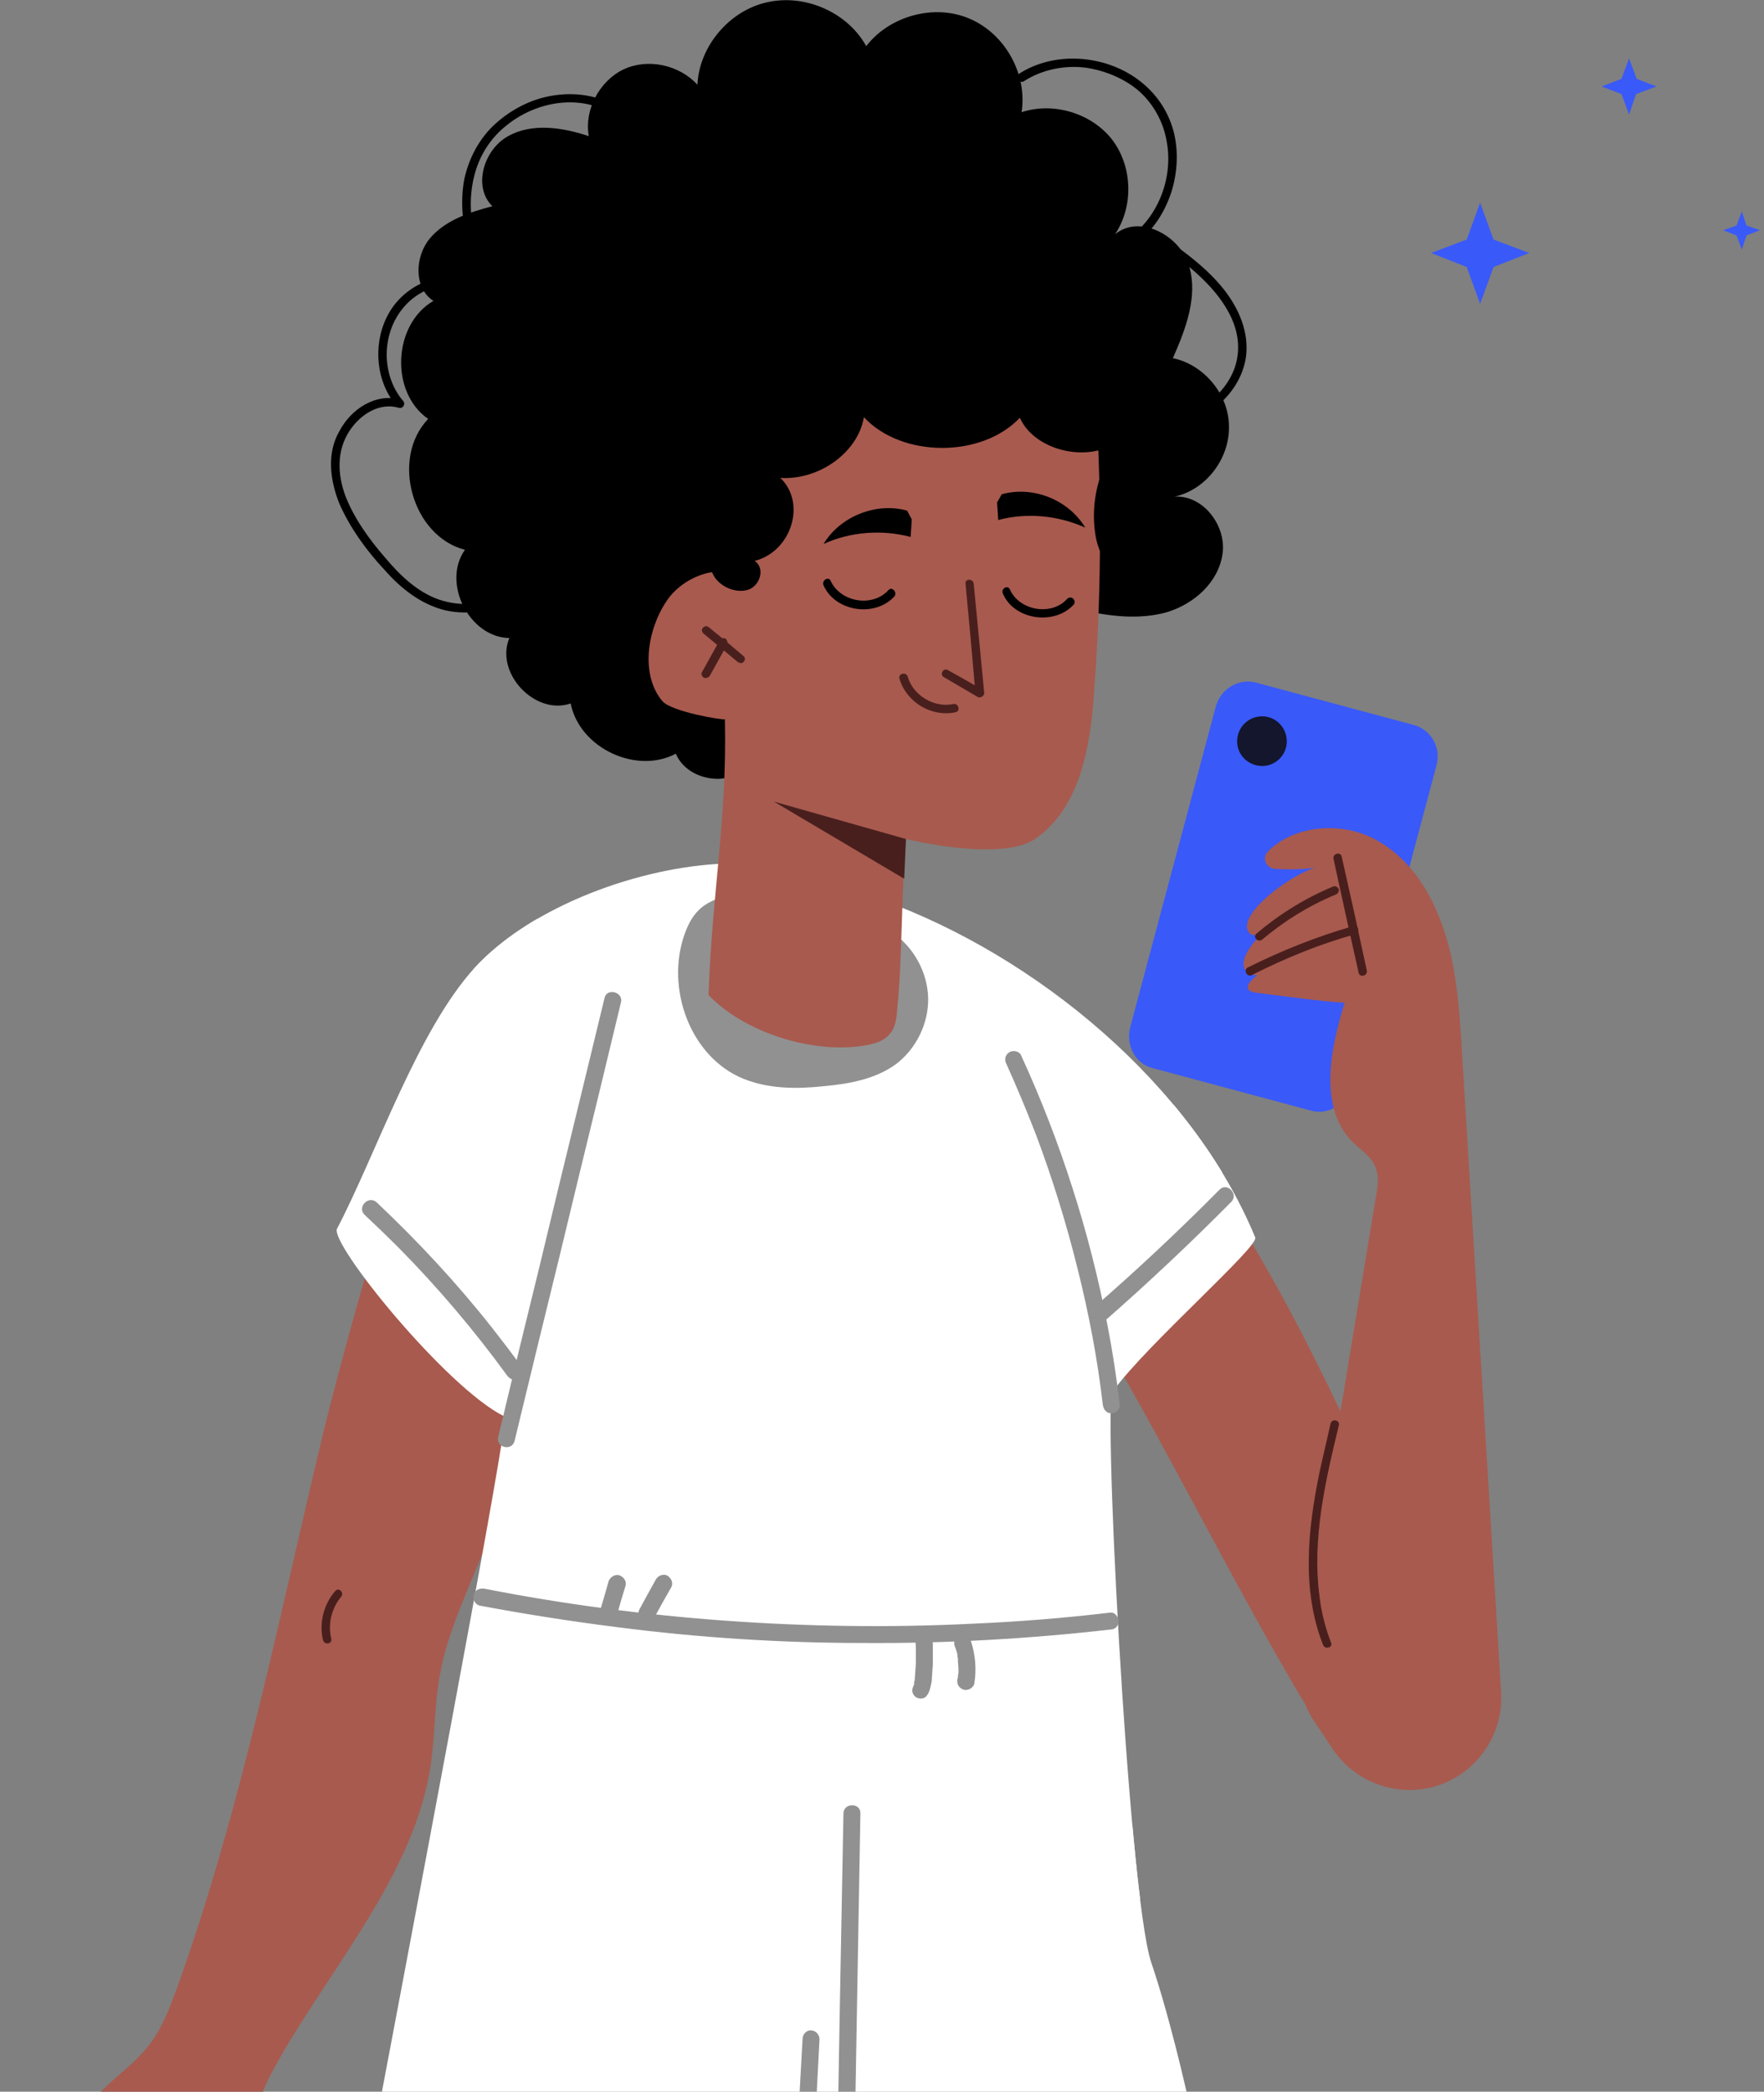 <svg version="1.2" xmlns="http://www.w3.org/2000/svg" viewBox="0 0 302 358" width="302" height="358"><rect x="0" y="0" width="302" height="358" fill="#808080" stroke="none"/><defs><clipPath clipPathUnits="userSpaceOnUse" id="cp1"><path d="m150.86 153.97c26.58 9.65 53.23 31.65 64.05 57.78 0.64 1.55-18.46 18.32-24.25 26.16-2.13-4.12 2.42 86.11 6.47 98.04 13.18 38.86 30.1 160.41 28.95 162.47-1.82 3.27-38.74-1.2-42.27 0.09-16.95 6.17-34.11 12.38-52.05 14.39-17.93 2.01-76.33-10.16-91.21-20.38-1.17-0.79 49.45-260.23 45.73-250.1-9.89-4.9-29.85-29.65-28.55-32.13 6.68-12.83 13.76-34.02 23.56-44.67 9.79-10.64 28.42-17.34 42.88-17.86 7.31-0.26 14.68 1.47 21.1 4.96z"/></clipPath><clipPath clipPathUnits="userSpaceOnUse" id="cp2"><path d="m150.86 153.97c26.58 9.65 53.23 31.65 64.05 57.78 0.64 1.55-18.46 18.32-24.25 26.16-2.13-4.12 2.42 86.11 6.47 98.04 13.18 38.86 30.1 160.41 28.95 162.47-1.82 3.27-38.74-1.2-42.27 0.09-16.95 6.17-34.11 12.38-52.05 14.39-17.93 2.01-76.33-10.16-91.21-20.38-1.17-0.79 49.45-260.23 45.73-250.1-9.89-4.9-29.85-29.65-28.55-32.13 6.68-12.83 13.76-34.02 23.56-44.67 9.79-10.64 28.42-17.34 42.88-17.86 7.31-0.26 14.68 1.47 21.1 4.96z"/></clipPath><clipPath clipPathUnits="userSpaceOnUse" id="cp3"><path d="m150.86 153.97c26.58 9.65 53.23 31.65 64.05 57.78 0.64 1.55-18.46 18.32-24.25 26.16-2.13-4.12 2.42 86.11 6.47 98.04 13.18 38.86 30.1 160.41 28.95 162.47-1.82 3.27-38.74-1.2-42.27 0.09-16.95 6.17-34.11 12.38-52.05 14.39-17.93 2.01-76.33-10.16-91.21-20.38-1.17-0.79 49.45-260.23 45.73-250.1-9.89-4.9-29.85-29.65-28.55-32.13 6.68-12.83 13.76-34.02 23.56-44.67 9.79-10.64 28.42-17.34 42.88-17.86 7.31-0.26 14.68 1.47 21.1 4.96z"/></clipPath><clipPath clipPathUnits="userSpaceOnUse" id="cp4"><path d="m150.86 153.97c26.58 9.65 53.23 31.65 64.05 57.78 0.64 1.55-18.46 18.32-24.25 26.16-2.13-4.12 2.42 86.11 6.47 98.04 13.18 38.86 30.1 160.41 28.95 162.47-1.82 3.27-38.74-1.2-42.27 0.09-16.95 6.17-34.11 12.38-52.05 14.39-17.93 2.01-76.33-10.16-91.21-20.38-1.17-0.79 49.45-260.23 45.73-250.1-9.89-4.9-29.85-29.65-28.55-32.13 6.68-12.83 13.76-34.02 23.56-44.67 9.79-10.64 28.42-17.34 42.88-17.86 7.31-0.26 14.68 1.47 21.1 4.96z"/></clipPath><clipPath clipPathUnits="userSpaceOnUse" id="cp5"><path d="m150.86 153.97c26.58 9.65 53.23 31.65 64.05 57.78 0.64 1.55-18.46 18.32-24.25 26.16-2.13-4.12 2.42 86.11 6.47 98.04 13.18 38.86 30.1 160.41 28.95 162.47-1.82 3.27-38.74-1.2-42.27 0.09-16.95 6.17-34.11 12.38-52.05 14.39-17.93 2.01-76.33-10.16-91.21-20.38-1.17-0.79 49.45-260.23 45.73-250.1-9.89-4.9-29.85-29.65-28.55-32.13 6.68-12.83 13.76-34.02 23.56-44.67 9.79-10.64 28.42-17.34 42.88-17.86 7.31-0.26 14.68 1.47 21.1 4.96z"/></clipPath><clipPath clipPathUnits="userSpaceOnUse" id="cp6"><path d="m150.86 153.97c26.58 9.65 53.23 31.65 64.05 57.78 0.64 1.55-18.46 18.32-24.25 26.16-2.13-4.12 2.42 86.11 6.47 98.04 13.18 38.86 30.1 160.41 28.95 162.47-1.82 3.27-38.74-1.2-42.27 0.09-16.95 6.17-34.11 12.38-52.05 14.39-17.93 2.01-76.33-10.16-91.21-20.38-1.17-0.79 49.45-260.23 45.73-250.1-9.89-4.9-29.85-29.65-28.55-32.13 6.68-12.83 13.76-34.02 23.56-44.67 9.79-10.64 28.42-17.34 42.88-17.86 7.31-0.26 14.68 1.47 21.1 4.96z"/></clipPath><clipPath clipPathUnits="userSpaceOnUse" id="cp7"><path d="m150.86 153.97c26.58 9.65 53.23 31.65 64.05 57.78 0.64 1.55-18.46 18.32-24.25 26.16-2.13-4.12 2.42 86.11 6.47 98.04 13.18 38.86 30.1 160.41 28.95 162.47-1.82 3.27-38.74-1.2-42.27 0.09-16.95 6.17-34.11 12.38-52.05 14.39-17.93 2.01-76.33-10.16-91.21-20.38-1.17-0.79 49.45-260.23 45.73-250.1-9.89-4.9-29.85-29.65-28.55-32.13 6.68-12.83 13.76-34.02 23.56-44.67 9.79-10.64 28.42-17.34 42.88-17.86 7.31-0.26 14.68 1.47 21.1 4.96z"/></clipPath><clipPath clipPathUnits="userSpaceOnUse" id="cp8"><path d="m150.86 153.97c26.58 9.65 53.23 31.65 64.05 57.78 0.64 1.55-18.46 18.32-24.25 26.16-2.13-4.12 2.42 86.11 6.47 98.04 13.18 38.86 30.1 160.41 28.95 162.47-1.82 3.27-38.74-1.2-42.27 0.09-16.95 6.17-34.11 12.38-52.05 14.39-17.93 2.01-76.33-10.16-91.21-20.38-1.17-0.79 49.45-260.23 45.73-250.1-9.89-4.9-29.85-29.65-28.55-32.13 6.68-12.83 13.76-34.02 23.56-44.67 9.79-10.64 28.42-17.34 42.88-17.86 7.31-0.26 14.68 1.47 21.1 4.96z"/></clipPath></defs><style>.a{fill:#a85a4e}.b{fill:#fff}.c{fill:#491f1d}.d{fill:#919191}.e{fill:#3959f9}.f{fill:#13162c}</style><path class="a" d="m236.2 255.9c-14.6-31.6-30.2-64.5-58.1-85.3q1.1 15.9 2.1 31.8c0.3 4.6 0.7 9.2 2 13.7 1.4 4.7 4 9.1 6.6 13.3 11.4 18.9 27.5 52 39.7 70.3 2.9 4.4 2.9-5 8-6.4 4.2-1.1 6.1-5.9 6.9-10.2 1.6-8.1 1.5-16.6-0.2-24.7z"/><path class="a" d="m101.8 218.9q-10.9 26.7-21.8 53.3c-1.9 4.6-3.7 9.2-4.6 14-0.9 4.5-0.9 9.2-1.4 13.8-1.9 19.2-16.6 35.6-26.2 52.4-2.1 3.7-4.3 7.8-3.7 12.1 0.2 1.8 0.9 3.6 1.2 5.4 0.2 1.9 1.9 19-3 29.7-1.4 3.1-6.1-17.9-5.4-20.7-4.6 8.9-13.7 18.2-20.3 25.9-0.7 0.8-2 0.1-1.7-0.9 2.4-8 8.9-16.6 12.6-23.9-4.8 6.7-13.4 19.7-19.7 25-1 0.9-2.5-0.3-1.9-1.5 3-7 9.7-20.9 13.8-27.3-3.7 4.7-10.8 20.9-14.6 27.5-0.7 1.2-2.6 0.6-2.3-0.8 1.2-7.9 6.7-25.3 9.7-30.6-2.9 4.7-6.8 8.7-11.3 11.6-0.6 0.4-1.4-0.2-1.1-0.9 4.4-10.4 11.2-19.7 19.6-27.3 2.2-1.9 4.5-3.8 6.2-6.2 1.9-2.6 3.1-5.7 4.2-8.7 11.2-30.9 17.6-63.8 25.3-95.8 2.2-9.1 8.9-33.9 12.3-42.8 2.5-6.3 5 4 11.6 2.7 8.6-1.6 20.5 7.9 24.6 15.6z"/><path class="b" d="m150.9 154c26.5 9.6 53.2 31.6 64 57.8 0.7 1.5-18.5 18.3-24.2 26.1-2.2-4.1 2.4 86.1 6.4 98 13.2 38.9 30.1 160.5 29 162.5-1.8 3.3-38.8-1.2-42.3 0.1-16.9 6.2-34.1 12.4-52 14.4-18 2-76.4-10.2-91.3-20.4-1.1-0.8 49.5-260.2 45.8-250.1-9.9-4.9-29.9-29.6-28.6-32.1 6.7-12.8 13.8-34 23.6-44.7 9.8-10.6 28.4-17.3 42.9-17.8 7.3-0.3 14.6 1.4 21.1 4.9z"/><path class="c" d="m58.4 273.3c-1.6 1.9-2.3 4.6-1.7 7.1 0.3 0.9-1.1 1.3-1.4 0.3-0.7-2.9 0.1-6.1 2.1-8.4 0.6-0.7 1.6 0.3 1 1z"/><g clip-path="url(#cp1)"><path class="b" d="m94.8 327.1c0 3.9 3.2 7.1 7.2 7.1 3.9 0 7.1-3.2 7.1-7.1 0-4-3.2-7.2-7.1-7.2-4 0-7.2 3.2-7.2 7.2z"/></g><g clip-path="url(#cp2)"><path class="b" d="m198 194.9c0 3.9 3.2 7.1 7.2 7.1 3.9 0 7.1-3.2 7.1-7.1 0-4-3.2-7.2-7.1-7.2-4 0-7.2 3.2-7.2 7.2z"/></g><g clip-path="url(#cp3)"><path class="b" d="m190.9 318.5c0 4 3.2 7.1 7.1 7.1 4 0 7.2-3.1 7.2-7.1 0-3.9-3.2-7.1-7.2-7.1-3.9 0-7.1 3.2-7.1 7.1z"/></g><g clip-path="url(#cp4)"><path class="b" d="m144.3 288.1c0 3.9 3.2 7.1 7.1 7.1 4 0 7.2-3.2 7.2-7.1 0-4-3.2-7.2-7.2-7.2-3.9 0-7.1 3.2-7.1 7.2z"/></g><g clip-path="url(#cp5)"><path class="b" d="m163.3 233.9c0 3.9 3.2 7.1 7.1 7.1 4 0 7.2-3.2 7.2-7.1 0-4-3.2-7.2-7.2-7.2-3.9 0-7.1 3.2-7.1 7.2z"/></g><g clip-path="url(#cp6)"><path class="b" d="m90.6 244.3c0 4 3.1 7.2 7.1 7.2 3.9 0 7.1-3.2 7.1-7.2 0-3.9-3.2-7.1-7.1-7.1-4 0-7.1 3.2-7.1 7.1z"/></g><g clip-path="url(#cp7)"><path class="b" d="m131.5 185.8c0 4 3.1 7.2 7.1 7.2 3.9 0 7.1-3.2 7.1-7.2 0-3.9-3.2-7.1-7.1-7.1-4 0-7.1 3.2-7.1 7.1z"/></g><g clip-path="url(#cp8)"><path class="b" d="m80.1 162.5c0 4 3.2 7.2 7.1 7.2 4 0 7.2-3.2 7.2-7.2 0-3.9-3.2-7.1-7.2-7.1-3.9 0-7.1 3.2-7.1 7.1z"/></g><path class="d" d="m174.8 180.6q5.1 11.1 8.8 22.7 3.7 11.5 6 23.5 1.3 6.7 2.1 13.6c0.1 0.8-0.7 1.5-1.4 1.5-0.9 0-1.4-0.7-1.5-1.5-0.9-7.8-2.4-15.6-4.3-23.2q-2.9-11.7-7.1-22.9-2.4-6.2-5.1-12.2c-0.4-0.7-0.2-1.6 0.5-2 0.6-0.4 1.7-0.2 2 0.5z"/><path class="d" d="m106.3 171.6q-3.5 14.6-7.1 29.3-3.5 14.6-7.1 29.2-2 8.3-4 16.5c-0.5 1.9-3.3 1.1-2.8-0.7q3.5-14.7 7.1-29.3 3.5-14.6 7.1-29.3 2-8.2 4-16.5c0.4-1.8 3.3-1 2.8 0.8z"/><path class="d" d="m86.8 235.4c-5.6-7.7-11.8-15-18.5-21.8q-2.9-2.9-5.9-5.7c-1.3-1.3 0.7-3.4 2.1-2.1 7.1 6.7 13.7 13.8 19.7 21.4q2.6 3.3 5.1 6.7c0.5 0.7 0.1 1.7-0.5 2-0.7 0.5-1.5 0.2-2-0.5z"/><path class="d" d="m210.8 205.7q-10.5 10.6-21.8 20.5c-0.6 0.5-1.5 0.5-2.1 0-0.5-0.6-0.6-1.6 0-2.1q11.3-9.8 21.9-20.5c1.3-1.3 3.3 0.8 2 2.1z"/><path class="d" d="m190.1 278.9c-14 1.6-28.2 2.4-42.3 2.3-14.1 0-28.1-0.9-42.1-2.7q-11.9-1.5-23.6-3.7c-0.8-0.2-1.2-1.1-1-1.8 0.2-0.9 1-1.2 1.8-1.1 13.7 2.7 27.6 4.5 41.5 5.5 14 1 28.1 1.2 42.1 0.5q11.8-0.5 23.6-1.9c0.8-0.1 1.4 0.8 1.4 1.5 0 0.8-0.6 1.4-1.4 1.4z"/><path class="d" d="m114.9 271.7q-1.5 2.6-2.9 5.2c-0.4 0.6-1.3 0.9-2 0.5-0.7-0.5-0.9-1.3-0.5-2q1.4-2.6 2.8-5.1c0.4-0.7 1.4-1 2-0.6 0.7 0.5 1 1.3 0.6 2z"/><path class="d" d="m107.1 271.4q-0.7 2.2-1.3 4.4c-0.3 0.8-1.1 1.3-1.8 1-0.8-0.2-1.3-1-1.1-1.7q0.7-2.3 1.3-4.5c0.3-0.7 1.1-1.2 1.8-1 0.8 0.3 1.3 1 1.1 1.8z"/><path class="d" d="m166.2 280.8c0.8 2.4 1 4.9 0.6 7.4-0.2 0.7-1.1 1.2-1.8 1-0.9-0.3-1.2-1-1.1-1.8q0.1-0.2 0.1-0.4 0-0.2 0 0 0-0.1 0-0.2 0.1-0.4 0.1-0.7 0-0.8-0.1-1.7 0-0.2 0-0.4c0-0.3 0 0.3 0-0.1q-0.1-0.4-0.1-0.8-0.2-0.8-0.5-1.5c-0.2-0.8 0.3-1.7 1-1.8 0.8-0.2 1.6 0.2 1.8 1z"/><path class="d" d="m159.5 279.8c0.2 0.7 0.2 1.5 0.2 2.2q0 1.5 0 2.9-0.1 1.5-0.2 2.9c-0.2 0.9-0.3 1.8-0.9 2.5-0.5 0.6-1.5 0.5-2 0-0.6-0.6-0.5-1.4 0-2.1-0.4 0.4-0.2 0.3-0.2 0.2 0.1-0.2-0.1 0.4 0 0.2q0-0.2 0.1-0.4 0-0.2 0-0.4c0.1-0.1 0.1-0.2 0.1-0.3-0.2 0.4 0 0.1 0 0q0.1-1.4 0.2-2.8 0-1.3 0-2.7 0-0.5-0.1-1.1 0-0.2 0-0.4c0 0.6 0 0.3 0 0.1-0.2-0.7 0.2-1.6 1-1.8 0.8-0.2 1.6 0.3 1.8 1z"/><path class="d" d="m152.9 159.7c3.6 2.5 5.9 6.8 6 11.1 0.1 4.4-2.1 8.8-5.6 11.4-3.5 2.5-7.9 3.3-12.2 3.7-4.7 0.5-9.5 0.5-13.9-1.3-9-3.7-13.3-15.4-10-24.7 0.5-1.4 1.2-2.9 2.3-4 1.3-1.4 3.2-2.1 5.1-2.7 9.6-2.9 20.6-1 28.7 5.1z"/><path d="m185.2 104.4c4.8 1.1 9.8 1.7 14.5 0.4 4.7-1.4 8.9-5.1 9.6-10 0.7-4.8-3.3-10.1-8.2-9.8 5.4-1.2 9.4-6.5 9.3-12 0-5.5-4.3-10.6-9.6-11.7 2.2-5 4.3-10.5 2.8-15.7-1.5-5.3-8.5-9-12.7-5.5 3.2-4.8 3-11.6-0.5-16.2-3.5-4.5-10-6.5-15.5-4.7 1-6.5-2.8-13.4-8.9-16-6-2.6-13.7-0.5-17.7 4.7-3.2-5.8-10.5-9-17-7.5-6.4 1.4-11.6 7.5-11.9 14.1-3.1-3.4-8.5-4.6-12.7-2.6-4.1 2-6.7 6.9-5.9 11.4-4.5-1.5-9.7-2.3-13.8 0-4.2 2.3-6.1 8.7-2.7 12-3.9 1-8.1 2.4-10.7 5.5-2.6 3.1-2.8 8.5 0.6 10.7-6.9 4-7.5 15.6-0.9 20.2-6.5 6.8-2.7 20.1 6.3 22.4-4 5.6 0.7 15 7.6 15.1-2.5 6 4.4 13.3 10.5 11.2 1.5 7.6 11.2 12.2 18 8.6 1.9 4.5 8.8 5.8 12.2 2.3 6.2 7 19.4 5.6 24-2.6 6.6 2.3 14.7-2.2 16.1-9.1z"/><path class="a" d="m187.8 71.7c0.8 15.6 0.7 31.2-0.5 46.8-0.6 9.3-2.4 19.8-10.1 25.1-6 4-22.1 0-22.1 0-0.8 8.7-0.6 20.5-1.5 29.2-0.1 1.5-0.3 3.1-1.3 4.2-1 1.2-2.5 1.6-4 1.9-8.9 1.6-20.8-2.1-27-8.6 0.6-17.5 3.2-30.1 2.8-47.2-0.3 0.2-9.2-1.3-10.7-3.1-3.8-4.5-2.6-12.2 0.7-17.1 3.2-4.9 11.3-7.3 14.5-2.4 1-12.7 3-23.8 5.1-36.4z"/><path class="c" d="m126.3 113.3q-3-2.5-5.9-4.9c-0.3-0.3-0.3-0.8 0-1 0.3-0.3 0.7-0.3 1 0q3 2.4 5.9 4.9c0.3 0.2 0.3 0.7 0 1-0.3 0.3-0.7 0.2-1 0z"/><path class="c" d="m124.5 110.3q-1.5 2.7-3 5.4c-0.2 0.3-0.7 0.4-1 0.3-0.4-0.3-0.5-0.7-0.3-1q1.5-2.7 3-5.4c0.2-0.3 0.7-0.5 1-0.3 0.3 0.2 0.4 0.7 0.3 1z"/><path class="c" d="m155.1 143.6l-22.6-6.4 22.3 13.2z"/><path d="m198.4 101c-5.6 1.4-10.2-4.5-10.9-9.7-0.8-5.4 0.6-11.1 3.9-15.7-5.3 3.7-14.3 1.5-16.8-4.1-6.5 6.9-20.2 6.9-26.7-0.1-1 6-7.6 10.8-14.3 10.4 4.5 4.3 1.9 12.6-4.4 14.2 1.8 1.2 1 4.1-1 4.9-2 0.7-4.5-0.3-5.7-1.9-1.2-1.7-1.4-3.8-1.1-5.7-4.8-0.2-6.3-5.9-6.1-10.2 0.3-4.9 1-9.7 2.3-14.5-3.3-0.2-3.9-4.2-3.3-7.1 1.2-5.1 3.9-10.3 8.8-13.2 4.9-2.9 12.4-2.7 16 1.6 4.4-5.8 12.1-9.5 19.9-9.6 7.8-0.2 15.6 3.2 20.3 8.8-1.2 0.6-2.6-1-2.1-2.2 0.6-1.2 2-1.7 3.4-2 4.7-1.1 10-0.7 13.8 1.9 3.8 2.7 5.4 8 2.5 11.5z"/><path class="c" d="m166.7 99.9q0.9 9.4 1.8 18.7c0 0.6-0.7 0.9-1.1 0.7q-2.9-1.7-5.8-3.4c-0.8-0.4-0.1-1.7 0.7-1.2q2.9 1.6 5.8 3.3-0.5 0.3-1.1 0.7-0.8-9.4-1.7-18.8c-0.1-0.9 1.3-0.9 1.4 0z"/><path class="c" d="m163.6 121.9c-4.1 0.9-8.4-1.7-9.6-5.7-0.3-0.9 1.1-1.3 1.4-0.4 0.9 3.2 4.5 5.4 7.8 4.7 0.9-0.2 1.3 1.2 0.4 1.4z"/><path d="m153.1 102.1c-3.3 3.6-10.1 2.6-12.1-1.9-0.4-0.9 0.9-1.6 1.2-0.8 1.7 3.7 7.2 4.6 9.9 1.6 0.6-0.7 1.6 0.4 1 1.1z"/><path d="m183.8 103.5c-3.3 3.6-10.2 2.6-12.1-1.9-0.4-0.8 0.8-1.6 1.2-0.7 1.6 3.6 7.1 4.6 9.8 1.6 0.7-0.7 1.7 0.3 1.1 1z"/><path d="m156.1 88.9q-0.1 1.5-0.2 3c-4.9-1.3-10.3-0.9-14.9 1.2 2.8-4.7 9-7.2 14.3-5.7z"/><path d="m170.7 86q0.1 1.5 0.2 3c4.9-1.3 10.2-0.8 14.9 1.3-2.9-4.8-9-7.2-14.3-5.7z"/><path class="d" d="m147.3 310.4q-0.5 28.5-1 57-0.6 28.3-1.1 56.7-0.3 16-0.6 32c0 1.8-2.9 1.9-2.9 0q0.5-28.5 1.1-57 0.5-28.4 1-56.7 0.3-16 0.6-32c0-1.9 3-1.9 2.9 0z"/><path class="d" d="m140.3 349q-1 20.1-2.3 40.1-1.3 20.1-2.9 40.2-0.9 11.2-1.9 22.4c-0.1 0.8-0.6 1.5-1.5 1.5-0.7 0-1.5-0.7-1.4-1.5q1.7-20 3.2-40.1 1.5-20 2.6-40.1 0.7-11.3 1.3-22.5c0-0.8 0.6-1.5 1.4-1.5 0.8 0 1.5 0.7 1.5 1.5z"/><path class="e" d="m242.1 124.1l-27.2-7.3c-2.9-0.7-6 1.1-6.8 4.3l-14.6 54.7c-0.8 3.1 0.9 6.3 3.8 7l27.2 7.3c2.9 0.8 6-1.1 6.8-4.2l14.6-54.8c0.9-3.1-0.9-6.2-3.8-7z"/><path class="a" d="m245.5 305.8c7.1-2 11.9-8.7 11.5-16.1l-6.7-109.5c-0.3-5.5-0.7-11-1.8-16.3-1.7-7.8-5.4-15.7-12.3-19.8-5.9-3.6-14.4-3.1-19.1 1.6-1.1 1.1-0.4 2.8 1.1 3 2.9 0.2 5.9 0.1 8.7-0.5-3.6-0.3-16.1 8.4-12.9 11.6 1.6 1.6 10.5-5.6 11.8-3.8-2.8-2.9-13.1 5.1-12.9 9.1 0.2 4 10.6 0.8 13.4-2.1q0 0-0.1 0c-5.3-0.4-16.5 6.1-11.2 6.9 1.6 0.2 13.6 1.8 15.2 1.7-2.5 8.1-4.5 18.1 1.5 24 1.4 1.3 3.1 2.4 3.8 4.2 0.6 1.5 0.4 3.2 0.1 4.8l-13 78.7c-0.7 3.9 0.2 8 2.4 11.3l3.2 4.8c3.8 5.6 10.8 8.2 17.3 6.4z"/><path class="f" d="m211.8 126.9c0 2.3 1.9 4.2 4.3 4.2 2.3 0 4.2-1.9 4.2-4.2 0-2.4-1.9-4.3-4.2-4.3-2.4 0-4.3 1.9-4.3 4.3z"/><path class="c" d="m228.7 153.1c-4.6 1.9-8.8 4.5-12.6 7.7-0.7 0.6-1.7-0.4-1-1 4-3.4 8.4-6.1 13.2-8.1 0.4-0.1 0.8 0.2 0.9 0.5 0.1 0.4-0.2 0.8-0.5 0.9z"/><path class="c" d="m232 159.9c-6.1 1.7-12 4.1-17.7 7-0.8 0.4-1.5-0.9-0.7-1.3 5.8-2.9 11.8-5.3 18.1-7.1 0.9-0.3 1.2 1.1 0.3 1.4z"/><path class="c" d="m229.7 146.6q2.2 9.7 4.3 19.5c0.2 0.9-1.2 1.3-1.4 0.4q-2.2-9.8-4.3-19.5c-0.2-0.9 1.2-1.3 1.4-0.4z"/><path class="c" d="m229.2 244c-2.3 9.5-4.6 19.4-3.3 29.2 0.3 2.7 1 5.4 2 8 0.3 0.8-1.1 1.2-1.4 0.3-3.7-9.4-2.6-19.8-0.6-29.5 0.6-2.8 1.3-5.6 1.9-8.4 0.3-0.9 1.7-0.5 1.4 0.4z"/><path d="m105.1 19.7c-5.6-3.7-13.2-2.4-18.3 1.7-2.7 2.1-4.6 5-5.5 8.3-1 3.6-0.9 7.4 0.1 10.9 1.2 4.1 3.5 7.8 6.6 10.6q-0.5 0.5-1 1c-3.5-3.5-9-4.4-13.6-2.7-4.7 1.9-7.3 6.6-7.2 11.5 0.1 2.8 1 5.5 2.8 7.6 0.5 0.5 0 1.4-0.7 1.2-3.4-1-6.7 1.2-8.5 4-2.2 3.4-2 7.4-0.7 11 1.5 3.9 4.1 7.5 6.8 10.6 2.5 3 5.5 5.9 9.2 7.2 3.8 1.3 8.3 1.1 11.3-1.7 0.7-0.7 1.7 0.4 1 1-2.9 2.8-7.2 3.4-11 2.6-4.3-1-7.8-3.8-10.6-7-3.1-3.3-5.9-7.2-7.7-11.3-1.6-4-2.2-8.6 0-12.4 2-3.8 6.2-6.6 10.6-5.4q-0.4 0.6-0.7 1.2c-3.6-4.1-4.2-10.4-1.8-15.3 2.5-5.1 8.1-7.7 13.6-7 3.1 0.4 6 1.7 8.2 3.9 0.7 0.7-0.3 1.7-1 1-5.9-5.3-9-13.7-7.5-21.6 0.8-3.6 2.6-7 5.4-9.5 2.7-2.4 6-4.1 9.5-4.7 4-0.7 8.1-0.1 11.5 2 0.8 0.5 0 1.8-0.8 1.3z"/><path d="m174.5 12.6c6.1-3.9 14.6-3.2 20.3 1 3 2.2 5.1 5.2 6.1 8.8 0.9 3.4 0.7 7.2-0.4 10.6-1.3 3.9-3.7 7.3-7.2 9.5-0.3 0.1-0.8 0-1-0.3-0.8-1.6 0.4-2.8 2-3 0.8-0.1 1.7 0 2.5 0.2 1 0.3 1.7 0.8 2.5 1.3 3.7 2.5 7.4 5.3 10.2 8.8 2.6 3.3 4.4 7.4 3.8 11.7-0.6 3.8-3 7.1-6.2 9.2-3.6 2.5-8.3 3.4-12.4 1.7-0.8-0.4-0.5-1.8 0.4-1.4 6.3 2.6 14.1-1.5 16.3-7.8 2.6-7.8-4.2-14.6-9.8-18.8q-1.4-1-2.8-2c-0.8-0.5-1.5-1.1-2.4-1.3-0.7-0.2-1.5-0.2-2.3-0.1-0.5 0.2-0.8 0.3-0.6 0.8q-0.5-0.2-1-0.3c5.7-3.5 8.5-10.8 7.2-17.2-0.6-3.3-2.3-6.3-4.8-8.5-2.5-2.1-5.7-3.4-8.9-3.9-3.7-0.5-7.6 0.3-10.7 2.3-0.8 0.5-1.6-0.8-0.8-1.3z"/><path fill-rule="evenodd" class="e" d="m253.4 34.7l2.3 6.3 6.1 2.3-6.1 2.4-2.3 6.3-2.3-6.3-6.1-2.4 6.1-2.3z"/><path fill-rule="evenodd" class="e" d="m278.9 10l1.3 3.5 3.4 1.3-3.5 1.3-1.2 3.5-1.3-3.5-3.4-1.3 3.4-1.3z"/><path fill-rule="evenodd" class="e" d="m298.2 36.2l0.8 2.4 2.3 0.8-2.3 0.9-0.8 2.4-0.9-2.4-2.3-0.9 2.3-0.8z"/></svg>